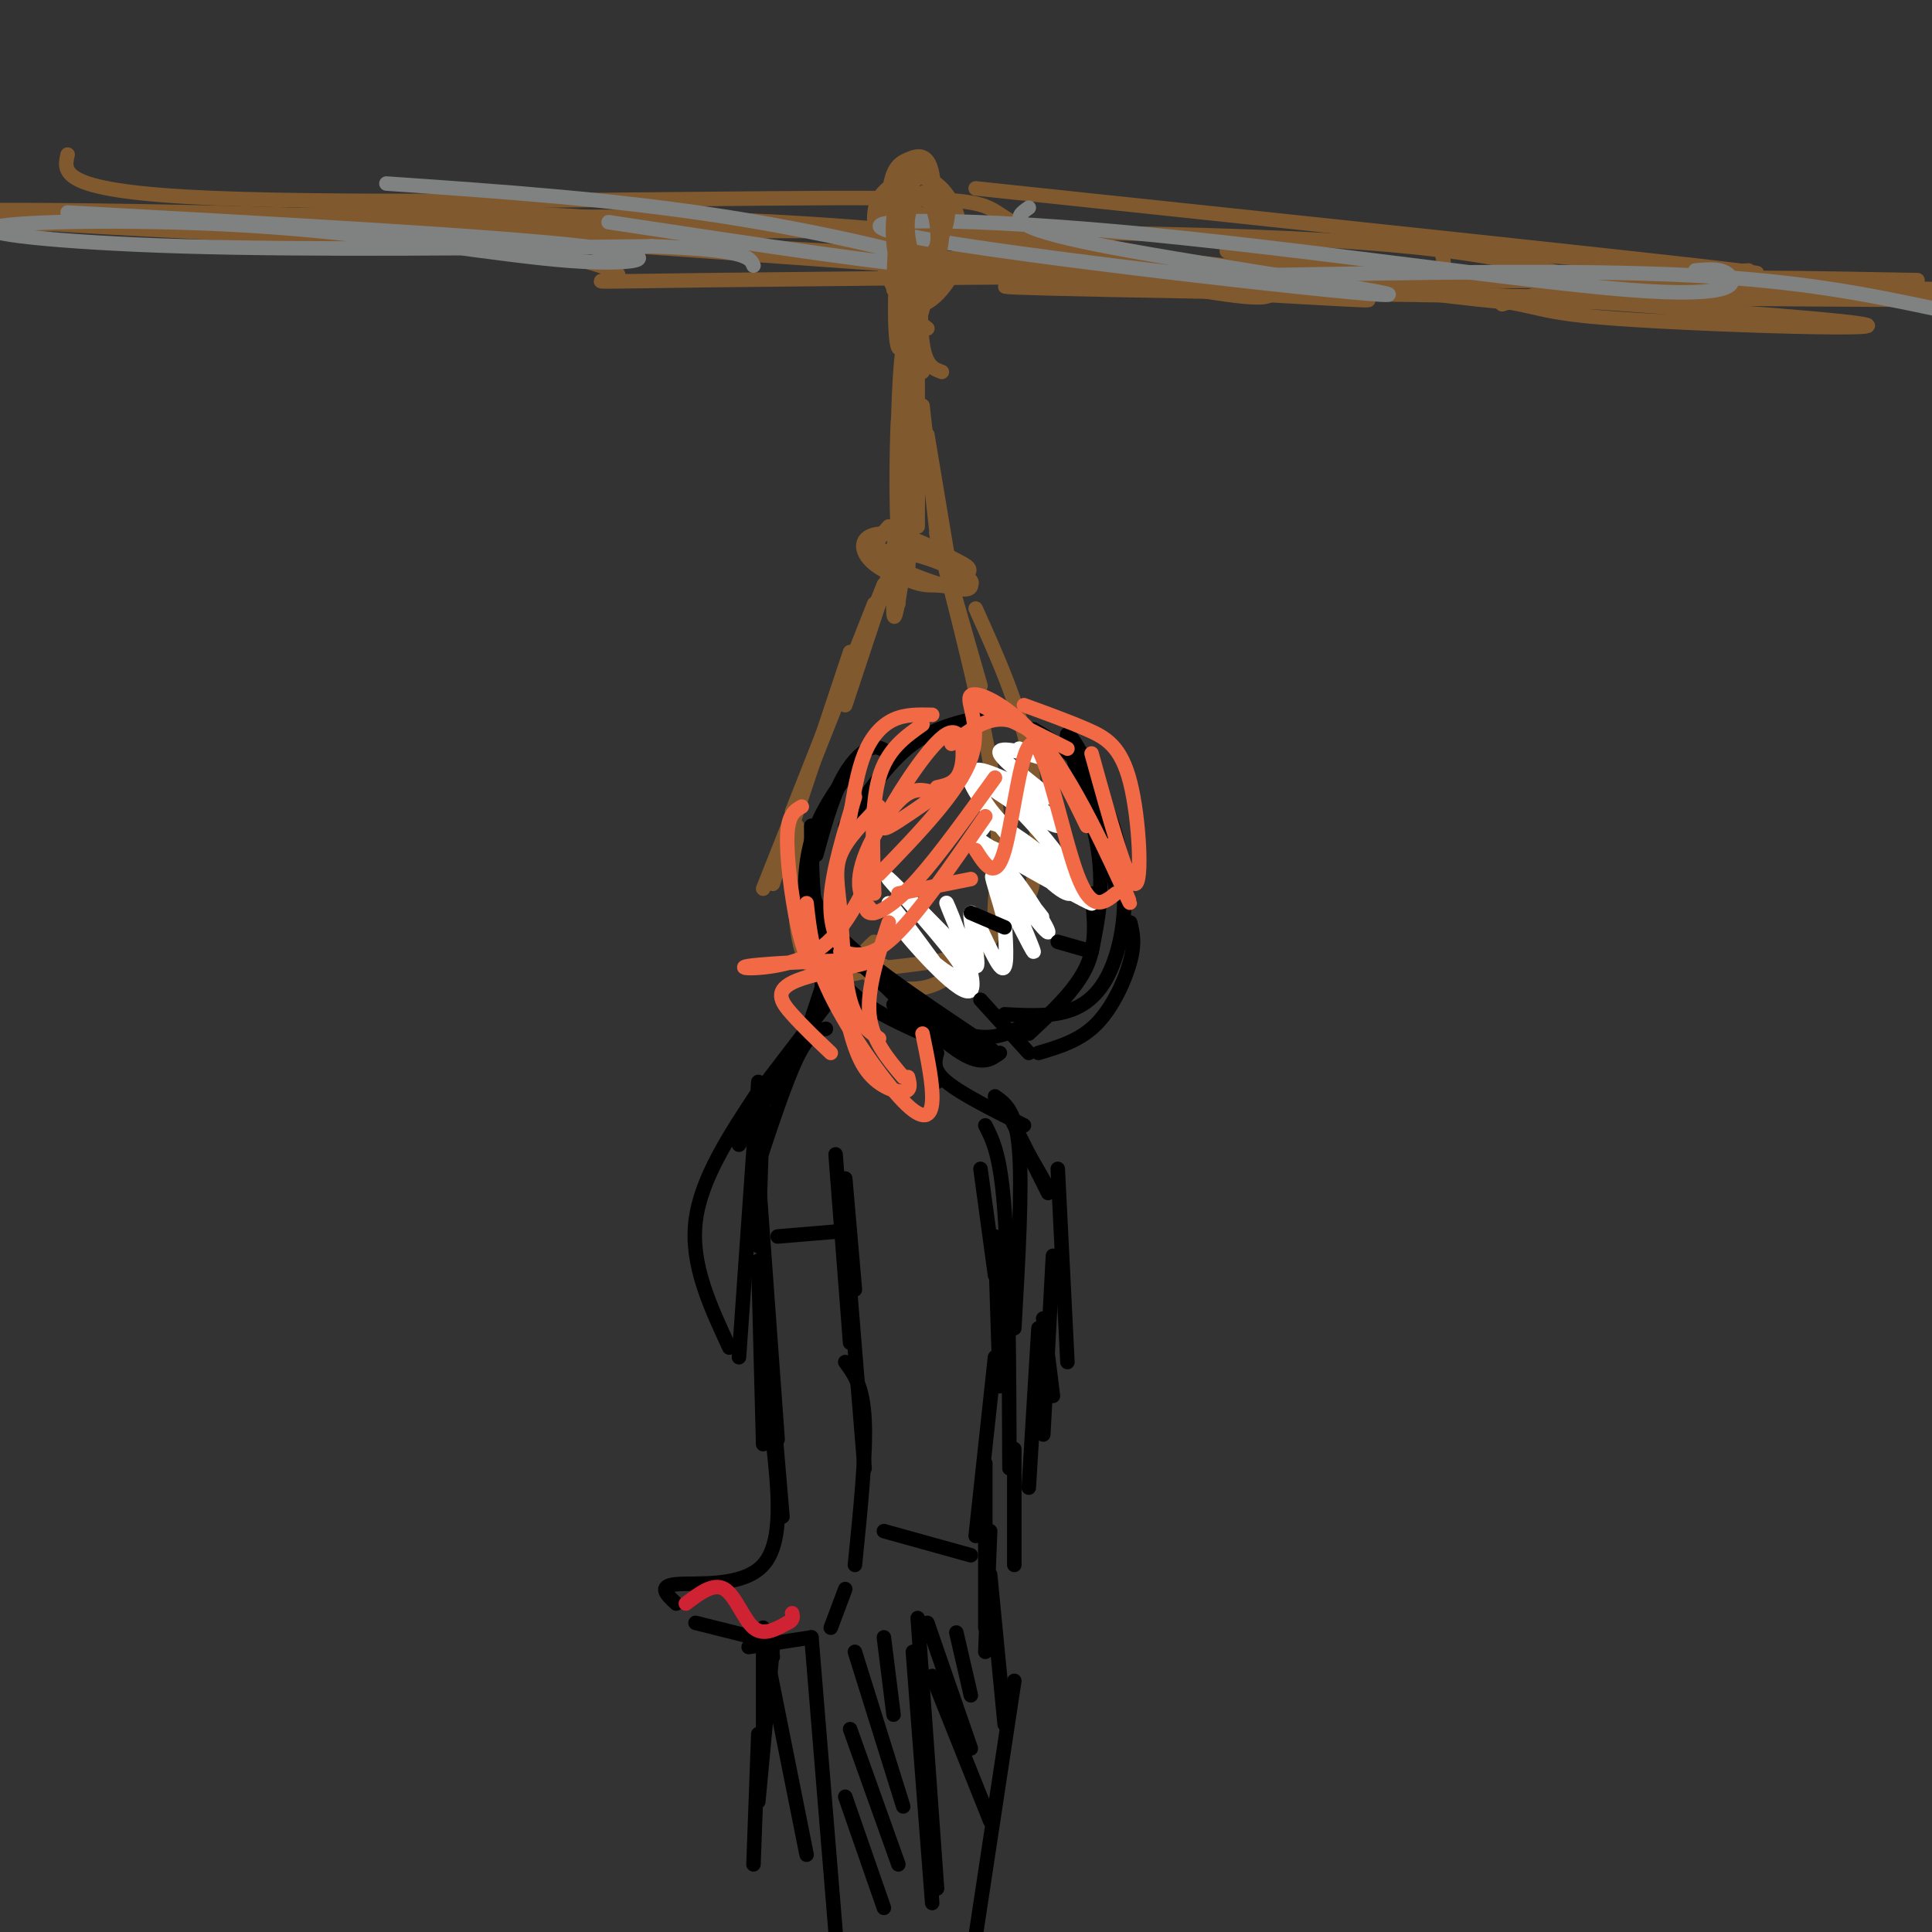 <svg viewBox='0 0 400 400' version='1.1' xmlns='http://www.w3.org/2000/svg' xmlns:xlink='http://www.w3.org/1999/xlink'><rect x="0" y="0" width="400" height="400" fill="#333333" stroke="none"/><g fill='none' stroke='rgb(129,89,47)' stroke-width='3' stroke-linecap='round' stroke-linejoin='round'><path d='M104,49c69.917,5.000 139.833,10.000 166,12c26.167,2.000 8.583,1.000 -9,0'/><path d='M110,47c-18.689,0.533 -37.378,1.067 -7,1c30.378,-0.067 109.822,-0.733 156,1c46.178,1.733 59.089,5.867 72,10'/><path d='M121,49c70.238,4.077 140.476,8.155 171,11c30.524,2.845 21.333,4.458 43,6c21.667,1.542 74.190,3.012 41,0c-33.190,-3.012 -152.095,-10.506 -271,-18'/><path d='M100,49c14.194,3.226 28.389,6.452 28,8c-0.389,1.548 -15.361,1.417 19,1c34.361,-0.417 118.056,-1.121 156,-1c37.944,0.121 30.137,1.068 28,3c-2.137,1.932 1.396,4.848 -25,2c-26.396,-2.848 -82.722,-11.459 -129,-15c-46.278,-3.541 -82.508,-2.012 -79,0c3.508,2.012 46.754,4.506 90,7'/><path d='M188,54c51.500,2.167 135.250,4.083 219,6'/><path d='M237,59c-23.756,0.089 -47.511,0.178 -7,1c40.511,0.822 145.289,2.378 185,2c39.711,-0.378 14.356,-2.689 -11,-5'/><path d='M274,54c-13.544,1.419 -27.088,2.839 -39,1c-11.912,-1.839 -22.193,-6.936 -27,-10c-4.807,-3.064 -4.140,-4.094 -36,-4c-31.860,0.094 -96.246,1.313 -128,0c-31.754,-1.313 -30.877,-5.156 -30,-9'/><path d='M140,50c7.175,1.414 14.350,2.828 13,2c-1.350,-0.828 -11.223,-3.897 -52,-6c-40.777,-2.103 -112.456,-3.240 -115,-2c-2.544,1.240 64.048,4.857 104,6c39.952,1.143 53.266,-0.189 51,-2c-2.266,-1.811 -20.110,-4.103 -52,-4c-31.890,0.103 -77.826,2.601 -96,3c-18.174,0.399 -8.587,-1.300 1,-3'/><path d='M185,60c-0.537,-8.861 -1.073,-17.721 0,-20c1.073,-2.279 3.757,2.025 4,11c0.243,8.975 -1.955,22.622 -3,21c-1.045,-1.622 -0.938,-18.511 1,-28c1.938,-9.489 5.708,-11.577 6,-5c0.292,6.577 -2.894,21.820 -5,23c-2.106,1.180 -3.130,-11.703 -3,-17c0.130,-5.297 1.416,-3.007 3,-2c1.584,1.007 3.465,0.733 4,5c0.535,4.267 -0.276,13.076 -1,16c-0.724,2.924 -1.362,-0.038 -2,-3'/><path d='M189,61c-0.333,-0.500 -0.167,-0.250 0,0'/><path d='M187,76c0.000,7.917 0.000,15.833 0,18c0.000,2.167 0.000,-1.417 0,-5'/><path d='M189,63c-1.555,21.821 -3.110,43.641 -3,37c0.110,-6.641 1.886,-41.744 2,-40c0.114,1.744 -1.433,40.333 -2,44c-0.567,3.667 -0.153,-27.590 1,-32c1.153,-4.410 3.044,18.026 3,29c-0.044,10.974 -2.022,10.487 -4,10'/><path d='M186,111c-0.631,-5.905 -0.208,-25.667 0,-24c0.208,1.667 0.202,24.762 0,32c-0.202,7.238 -0.601,-1.381 -1,-10'/><path d='M189,96c-0.417,10.000 -0.833,20.000 -1,22c-0.167,2.000 -0.083,-4.000 0,-10'/><path d='M190,97c-2.356,17.156 -4.711,34.311 -5,30c-0.289,-4.311 1.489,-30.089 2,-34c0.511,-3.911 -0.244,14.044 -1,32'/><path d='M182,125c0.000,0.000 0.000,0.000 0,0'/><path d='M181,125c0.000,0.000 -17.000,43.000 -17,43'/><path d='M176,135c0.000,0.000 -16.000,48.000 -16,48'/><path d='M165,171c-0.500,11.583 -1.000,23.167 2,28c3.000,4.833 9.500,2.917 16,1'/><path d='M181,195c-2.022,1.844 -4.044,3.689 -2,6c2.044,2.311 8.156,5.089 14,3c5.844,-2.089 11.422,-9.044 17,-16'/><path d='M210,187c1.556,0.111 3.111,0.222 4,-5c0.889,-5.222 1.111,-15.778 -1,-26c-2.111,-10.222 -6.556,-20.111 -11,-30'/><path d='M203,142c-5.027,-17.619 -10.054,-35.238 -9,-31c1.054,4.238 8.190,30.332 11,47c2.810,16.668 1.295,23.911 1,29c-0.295,5.089 0.630,8.026 -4,10c-4.630,1.974 -14.815,2.987 -25,4'/><path d='M169,198c0.000,0.000 0.000,0.000 0,0'/><path d='M158,184c0.000,0.000 25.000,-63.000 25,-63'/><path d='M175,146c5.250,-15.833 10.500,-31.667 12,-36c1.500,-4.333 -0.750,2.833 -3,10'/></g>
<g fill='none' stroke='rgb(0,0,0)' stroke-width='3' stroke-linecap='round' stroke-linejoin='round'><path d='M184,156c-1.133,-0.867 -2.267,-1.733 -4,-1c-1.733,0.733 -4.067,3.067 -6,7c-1.933,3.933 -3.467,9.467 -5,15'/><path d='M178,157c-4.083,5.333 -8.167,10.667 -10,17c-1.833,6.333 -1.417,13.667 -1,21'/><path d='M168,171c0.083,10.917 0.167,21.833 4,29c3.833,7.167 11.417,10.583 19,14'/><path d='M185,208c11.494,5.756 22.988,11.512 20,9c-2.988,-2.512 -20.458,-13.292 -29,-21c-8.542,-7.708 -8.155,-12.345 -8,-16c0.155,-3.655 0.077,-6.327 0,-9'/><path d='M175,171c4.417,-6.583 8.833,-13.167 14,-17c5.167,-3.833 11.083,-4.917 17,-6'/><path d='M214,151c4.583,2.750 9.167,5.500 12,11c2.833,5.500 3.917,13.750 5,22'/><path d='M234,191c0.511,2.067 1.022,4.133 0,8c-1.022,3.867 -3.578,9.533 -7,13c-3.422,3.467 -7.711,4.733 -12,6'/><path d='M178,200c-3.867,-3.622 -7.733,-7.244 -4,-4c3.733,3.244 15.067,13.356 23,17c7.933,3.644 12.467,0.822 17,-2'/><path d='M213,214c4.917,-4.583 9.833,-9.167 12,-14c2.167,-4.833 1.583,-9.917 1,-15'/><path d='M226,197c1.392,-6.772 2.785,-13.544 1,-23c-1.785,-9.456 -6.746,-21.594 -6,-22c0.746,-0.406 7.200,10.922 10,21c2.800,10.078 1.946,18.906 0,25c-1.946,6.094 -4.985,9.456 -9,11c-4.015,1.544 -9.008,1.272 -14,1'/><path d='M207,218c-1.833,1.333 -3.667,2.667 -8,0c-4.333,-2.667 -11.167,-9.333 -18,-16'/><path d='M171,196c0.000,0.000 1.000,5.000 1,5'/><path d='M171,196c0.511,2.800 1.022,5.600 1,4c-0.022,-1.600 -0.578,-7.600 -1,-7c-0.422,0.600 -0.711,7.800 -1,15'/><path d='M171,202c0.000,0.000 -3.000,9.000 -3,9'/><path d='M171,208c0.000,0.000 -13.000,17.000 -13,17'/><path d='M193,215c0.000,0.000 1.000,9.000 1,9'/><path d='M194,218c-0.500,1.750 -1.000,3.500 2,6c3.000,2.500 9.500,5.750 16,9'/><path d='M213,239c0.000,0.000 4.000,7.000 4,7'/><path d='M171,213c-1.750,0.417 -3.500,0.833 -6,6c-2.500,5.167 -5.750,15.083 -9,25'/><path d='M158,227c0.000,0.000 -1.000,31.000 -1,31'/><path d='M208,229c0.000,0.000 9.000,18.000 9,18'/><path d='M219,242c0.000,0.000 2.000,40.000 2,40'/><path d='M218,260c0.000,0.000 -2.000,37.000 -2,37'/><path d='M167,213c0.000,0.000 -14.000,24.000 -14,24'/><path d='M157,226c-6.000,9.083 -12.000,18.167 -13,27c-1.000,8.833 3.000,17.417 7,26'/><path d='M157,224c0.000,0.000 -4.000,57.000 -4,57'/><path d='M157,243c0.000,0.000 4.000,55.000 4,55'/><path d='M157,261c0.000,0.000 1.000,38.000 1,38'/><path d='M158,267c0.000,0.000 4.000,47.000 4,47'/><path d='M160,298c1.156,10.622 2.311,21.244 -2,26c-4.311,4.756 -14.089,3.644 -18,4c-3.911,0.356 -1.956,2.178 0,4'/><path d='M144,336c0.000,0.000 16.000,4.000 16,4'/><path d='M155,341c0.000,0.000 13.000,-2.000 13,-2'/><path d='M172,337c0.000,0.000 3.000,-8.000 3,-8'/><path d='M177,324c1.167,-11.500 2.333,-23.000 2,-30c-0.333,-7.000 -2.167,-9.500 -4,-12'/><path d='M179,304c0.000,0.000 -4.000,-49.000 -4,-49'/><path d='M216,273c0.000,0.000 0.000,0.000 0,0'/><path d='M216,273c0.000,0.000 2.000,16.000 2,16'/><path d='M203,242c0.000,0.000 3.000,22.000 3,22'/><path d='M206,256c0.000,0.000 1.000,31.000 1,31'/><path d='M206,281c0.000,0.000 -4.000,37.000 -4,37'/><path d='M204,303c0.000,0.000 0.000,34.000 0,34'/><path d='M205,317c0.000,0.000 -1.000,25.000 -1,25'/><path d='M205,326c0.000,0.000 3.000,31.000 3,31'/><path d='M160,343c0.000,0.000 -1.000,-5.000 -1,-5'/><path d='M158,337c0.000,0.000 0.000,21.000 0,21'/><path d='M160,341c0.000,0.000 -3.000,32.000 -3,32'/><path d='M157,359c0.000,0.000 -1.000,27.000 -1,27'/><path d='M158,339c0.000,0.000 9.000,45.000 9,45'/><path d='M168,339c0.000,0.000 5.000,61.000 5,61'/><path d='M210,348c0.000,0.000 -10.000,66.000 -10,66'/><path d='M189,342c0.000,0.000 4.000,52.000 4,52'/><path d='M194,391c0.000,0.000 -4.000,-56.000 -4,-56'/><path d='M215,275c0.000,0.000 -2.000,33.000 -2,33'/><path d='M206,227c2.167,1.500 4.333,3.000 5,11c0.667,8.000 -0.167,22.500 -1,37'/><path d='M204,233c1.583,3.083 3.167,6.167 4,18c0.833,11.833 0.917,32.417 1,53'/><path d='M210,300c0.000,0.000 0.000,24.000 0,24'/></g>
<g fill='none' stroke='rgb(255,255,255)' stroke-width='3' stroke-linecap='round' stroke-linejoin='round'><path d='M199,197c-8.171,-8.330 -16.341,-16.660 -15,-15c1.341,1.660 12.195,13.311 15,18c2.805,4.689 -2.437,2.416 -7,-2c-4.563,-4.416 -8.447,-10.976 -8,-11c0.447,-0.024 5.223,6.488 10,13'/><path d='M194,200c-0.711,-0.382 -7.490,-7.835 -6,-6c1.490,1.835 11.247,12.960 13,11c1.753,-1.960 -4.500,-17.006 -5,-18c-0.500,-0.994 4.753,12.063 6,13c1.247,0.937 -1.510,-10.248 -1,-11c0.510,-0.752 4.289,8.928 6,11c1.711,2.072 1.356,-3.464 1,-9'/><path d='M208,191c-0.936,-4.694 -3.777,-11.929 -2,-9c1.777,2.929 8.174,16.021 8,15c-0.174,-1.021 -6.917,-16.155 -6,-17c0.917,-0.845 9.493,12.598 9,13c-0.493,0.402 -10.056,-12.238 -11,-14c-0.944,-1.762 6.730,7.354 9,10c2.270,2.646 -0.865,-1.177 -4,-5'/><path d='M211,184c-3.851,-3.705 -11.478,-10.469 -7,-9c4.478,1.469 21.061,11.171 22,12c0.939,0.829 -13.765,-7.214 -20,-11c-6.235,-3.786 -4.001,-3.316 -3,-4c1.001,-0.684 0.769,-2.521 4,-1c3.231,1.521 9.927,6.401 13,10c3.073,3.599 2.525,5.917 -2,2c-4.525,-3.917 -13.027,-14.071 -16,-19c-2.973,-4.929 -0.416,-4.635 4,-1c4.416,3.635 10.690,10.610 13,14c2.310,3.390 0.655,3.195 -1,3'/><path d='M218,180c-3.487,-2.443 -11.705,-10.049 -14,-14c-2.295,-3.951 1.334,-4.246 6,-2c4.666,2.246 10.369,7.032 9,7c-1.369,-0.032 -9.809,-4.883 -14,-8c-4.191,-3.117 -4.134,-4.501 0,-3c4.134,1.501 12.345,5.887 12,5c-0.345,-0.887 -9.247,-7.046 -10,-9c-0.753,-1.954 6.642,0.299 9,1c2.358,0.701 -0.321,-0.149 -3,-1'/><path d='M213,156c-0.833,-0.333 -1.417,-0.667 -2,-1'/></g>
<g fill='none' stroke='rgb(242,105,70)' stroke-width='3' stroke-linecap='round' stroke-linejoin='round'><path d='M201,182c0.000,0.000 -15.000,3.000 -15,3'/><path d='M204,169c-7.000,10.167 -14.000,20.333 -19,25c-5.000,4.667 -8.000,3.833 -11,3'/><path d='M184,191c-2.250,6.833 -4.500,13.667 -4,19c0.500,5.333 3.750,9.167 7,13'/><path d='M191,214c1.107,5.375 2.214,10.750 2,14c-0.214,3.250 -1.750,4.375 -6,0c-4.250,-4.375 -11.214,-14.250 -15,-22c-3.786,-7.750 -4.393,-13.375 -5,-19'/><path d='M175,204c-2.161,-0.637 -4.321,-1.274 -6,-3c-1.679,-1.726 -2.875,-4.542 -4,-10c-1.125,-5.458 -2.179,-13.560 -2,-18c0.179,-4.440 1.589,-5.220 3,-6'/><path d='M180,198c-1.667,0.333 -3.333,0.667 -5,-1c-1.667,-1.667 -3.333,-5.333 -3,-11c0.333,-5.667 2.667,-13.333 5,-21'/><path d='M181,189c-1.321,-1.387 -2.643,-2.774 -3,-5c-0.357,-2.226 0.250,-5.292 2,-9c1.750,-3.708 4.643,-8.060 7,-10c2.357,-1.940 4.179,-1.470 6,-1'/><path d='M179,187c0.200,1.156 0.400,2.311 2,2c1.600,-0.311 4.600,-2.089 9,-7c4.400,-4.911 10.200,-12.956 16,-21'/><path d='M202,176c2.077,3.268 4.155,6.536 6,0c1.845,-6.536 3.458,-22.875 6,-22c2.542,0.875 6.012,18.964 9,27c2.988,8.036 5.494,6.018 8,4'/><path d='M229,175c3.289,7.800 6.578,15.600 4,10c-2.578,-5.600 -11.022,-24.600 -18,-32c-6.978,-7.400 -12.489,-3.200 -18,1'/><path d='M199,161c-4.936,3.496 -9.872,6.992 -13,9c-3.128,2.008 -4.447,2.528 -2,-2c2.447,-4.528 8.659,-14.104 12,-16c3.341,-1.896 3.812,3.887 3,7c-0.812,3.113 -2.906,3.557 -5,4'/><path d='M176,169c0.778,-4.733 1.556,-9.467 3,-13c1.444,-3.533 3.556,-5.867 6,-7c2.444,-1.133 5.222,-1.067 8,-1'/><path d='M191,150c-3.667,2.583 -7.333,5.167 -9,11c-1.667,5.833 -1.333,14.917 -1,24'/><path d='M180,182c-3.299,6.485 -6.598,12.969 -13,16c-6.402,3.031 -15.906,2.608 -12,2c3.906,-0.608 21.222,-1.400 24,-1c2.778,0.400 -8.983,1.992 -14,4c-5.017,2.008 -3.291,4.431 -1,7c2.291,2.569 5.145,5.285 8,8'/><path d='M174,204c1.244,6.556 2.489,13.111 5,17c2.511,3.889 6.289,5.111 8,5c1.711,-0.111 1.356,-1.556 1,-3'/><path d='M182,215c-2.357,-1.643 -4.714,-3.286 -6,-8c-1.286,-4.714 -1.500,-12.500 -2,-18c-0.500,-5.500 -1.286,-8.714 0,-12c1.286,-3.286 4.643,-6.643 8,-10'/><path d='M182,181c8.315,-8.583 16.631,-17.167 19,-24c2.369,-6.833 -1.208,-11.917 0,-13c1.208,-1.083 7.202,1.833 12,7c4.798,5.167 8.399,12.583 12,20'/><path d='M226,156c3.726,13.488 7.452,26.976 9,27c1.548,0.024 0.917,-13.417 -1,-21c-1.917,-7.583 -5.119,-9.310 -9,-11c-3.881,-1.690 -8.440,-3.345 -13,-5'/><path d='M221,155c0.000,0.000 -18.000,-9.000 -18,-9'/></g>
<g fill='none' stroke='rgb(207,34,51)' stroke-width='3' stroke-linecap='round' stroke-linejoin='round'><path d='M142,332c2.867,-2.178 5.733,-4.356 8,-3c2.267,1.356 3.933,6.244 6,8c2.067,1.756 4.533,0.378 7,-1'/><path d='M163,336c1.333,-0.500 1.167,-1.250 1,-2'/></g>
<g fill='none' stroke='rgb(0,0,0)' stroke-width='3' stroke-linecap='round' stroke-linejoin='round'><path d='M183,317c0.000,0.000 18.000,5.000 18,5'/><path d='M176,278c0.000,0.000 -3.000,-39.000 -3,-39'/><path d='M177,267c0.000,0.000 -2.000,-23.000 -2,-23'/><path d='M201,189c0.000,0.000 7.000,3.000 7,3'/><path d='M219,195c0.000,0.000 7.000,2.000 7,2'/><path d='M183,395c0.000,0.000 -8.000,-23.000 -8,-23'/><path d='M186,386c0.000,0.000 -10.000,-28.000 -10,-28'/><path d='M187,374c0.000,0.000 -10.000,-32.000 -10,-32'/><path d='M185,355c0.000,0.000 -2.000,-16.000 -2,-16'/><path d='M205,377c0.000,0.000 -12.000,-30.000 -12,-30'/><path d='M201,362c0.000,0.000 -9.000,-26.000 -9,-26'/><path d='M201,351c0.000,0.000 -3.000,-13.000 -3,-13'/><path d='M161,256c6.000,-0.500 12.000,-1.000 12,-1c0.000,0.000 -6.000,0.500 -12,1'/></g>
<g fill='none' stroke='rgb(129,89,47)' stroke-width='3' stroke-linecap='round' stroke-linejoin='round'><path d='M185,119c0.236,-1.435 0.472,-2.870 2,-4c1.528,-1.130 4.349,-1.954 8,0c3.651,1.954 8.133,6.687 5,7c-3.133,0.313 -13.882,-3.793 -17,-6c-3.118,-2.207 1.396,-2.514 7,-1c5.604,1.514 12.297,4.851 11,6c-1.297,1.149 -10.585,0.112 -16,-2c-5.415,-2.112 -6.958,-5.299 -6,-7c0.958,-1.701 4.417,-1.914 8,-1c3.583,0.914 7.292,2.957 11,5'/><path d='M198,116c2.550,1.255 3.426,1.893 2,3c-1.426,1.107 -5.153,2.683 -9,2c-3.847,-0.683 -7.813,-3.624 -9,-6c-1.187,-2.376 0.407,-4.188 2,-6'/><path d='M197,120c0.000,0.000 -5.000,-30.000 -5,-30'/><path d='M194,111c0.000,0.000 -3.000,-27.000 -3,-27'/><path d='M190,109c0.000,0.000 0.000,-55.000 0,-55'/><path d='M190,86c-0.750,-8.500 -1.500,-17.000 -1,-24c0.500,-7.000 2.250,-12.500 4,-18'/><path d='M191,77c-1.250,-4.000 -2.500,-8.000 -2,-13c0.500,-5.000 2.750,-11.000 5,-17'/><path d='M195,77c-1.667,-0.583 -3.333,-1.167 -4,-6c-0.667,-4.833 -0.333,-13.917 0,-23'/><path d='M192,68c-2.007,-1.529 -4.014,-3.058 -5,-8c-0.986,-4.942 -0.949,-13.298 0,-18c0.949,-4.702 2.812,-5.752 5,-5c2.188,0.752 4.701,3.306 6,7c1.299,3.694 1.382,8.528 -1,13c-2.382,4.472 -7.230,8.582 -10,5c-2.770,-3.582 -3.463,-14.854 -3,-21c0.463,-6.146 2.080,-7.164 4,-8c1.920,-0.836 4.141,-1.489 5,3c0.859,4.489 0.354,14.121 -1,20c-1.354,5.879 -3.557,8.006 -6,5c-2.443,-3.006 -5.127,-11.145 -5,-16c0.127,-4.855 3.063,-6.428 6,-8'/><path d='M187,37c1.000,-1.333 0.500,-0.667 0,0'/><path d='M196,50c23.500,4.750 47.000,9.500 58,11c11.000,1.500 9.500,-0.250 8,-2'/><path d='M218,51c21.111,2.400 42.222,4.800 56,6c13.778,1.200 20.222,1.200 23,0c2.778,-1.200 1.889,-3.600 1,-6'/><path d='M254,52c15.500,2.667 31.000,5.333 49,6c18.000,0.667 38.500,-0.667 59,-2'/><path d='M311,63c6.833,-2.083 13.667,-4.167 28,-5c14.333,-0.833 36.167,-0.417 58,0'/><path d='M278,49c0.000,0.000 0.000,0.000 0,0'/><path d='M299,51c38.583,3.500 77.167,7.000 61,5c-16.167,-2.000 -87.083,-9.500 -158,-17'/></g>
<g fill='none' stroke='rgb(128,130,130)' stroke-width='3' stroke-linecap='round' stroke-linejoin='round'><path d='M14,44c44.187,2.415 88.374,4.830 107,7c18.626,2.170 11.693,4.095 -3,3c-14.693,-1.095 -37.144,-5.211 -62,-7c-24.856,-1.789 -52.115,-1.251 -57,0c-4.885,1.251 12.604,3.215 39,4c26.396,0.785 61.698,0.393 97,0'/><path d='M135,51c19.667,0.667 20.333,2.333 21,4'/><path d='M80,38c23.822,1.644 47.644,3.289 71,7c23.356,3.711 46.244,9.489 42,10c-4.244,0.511 -35.622,-4.244 -67,-9'/><path d='M213,43c-2.770,1.920 -5.540,3.841 16,8c21.540,4.159 67.391,10.557 57,10c-10.391,-0.557 -77.025,-8.069 -97,-12c-19.975,-3.931 6.708,-4.280 43,-1c36.292,3.280 82.194,10.191 105,12c22.806,1.809 22.516,-1.483 21,-3c-1.516,-1.517 -4.258,-1.258 -7,-1'/><path d='M261,57c32.833,-0.583 65.667,-1.167 89,0c23.333,1.167 37.167,4.083 51,7'/></g>
<g fill='none' stroke='rgb(129,89,47)' stroke-width='3' stroke-linecap='round' stroke-linejoin='round'><path d='M185,59c0.201,-6.476 0.402,-12.952 2,-16c1.598,-3.048 4.595,-2.670 6,0c1.405,2.670 1.220,7.630 1,11c-0.220,3.370 -0.475,5.150 -2,6c-1.525,0.850 -4.320,0.769 -5,-4c-0.680,-4.769 0.753,-14.226 2,-18c1.247,-3.774 2.306,-1.865 4,0c1.694,1.865 4.021,3.685 3,8c-1.021,4.315 -5.390,11.123 -8,11c-2.610,-0.123 -3.460,-7.178 -3,-12c0.460,-4.822 2.230,-7.411 4,-10'/><path d='M189,35c2.068,-0.746 5.238,2.389 6,8c0.762,5.611 -0.884,13.697 -3,14c-2.116,0.303 -4.701,-7.176 -4,-12c0.701,-4.824 4.689,-6.991 6,-4c1.311,2.991 -0.054,11.140 -1,14c-0.946,2.860 -1.473,0.430 -2,-2'/></g>
<g fill='none' stroke='rgb(0,0,0)' stroke-width='3' stroke-linecap='round' stroke-linejoin='round'><path d='M203,207c0.000,0.000 10.000,11.000 10,11'/></g>
</svg>